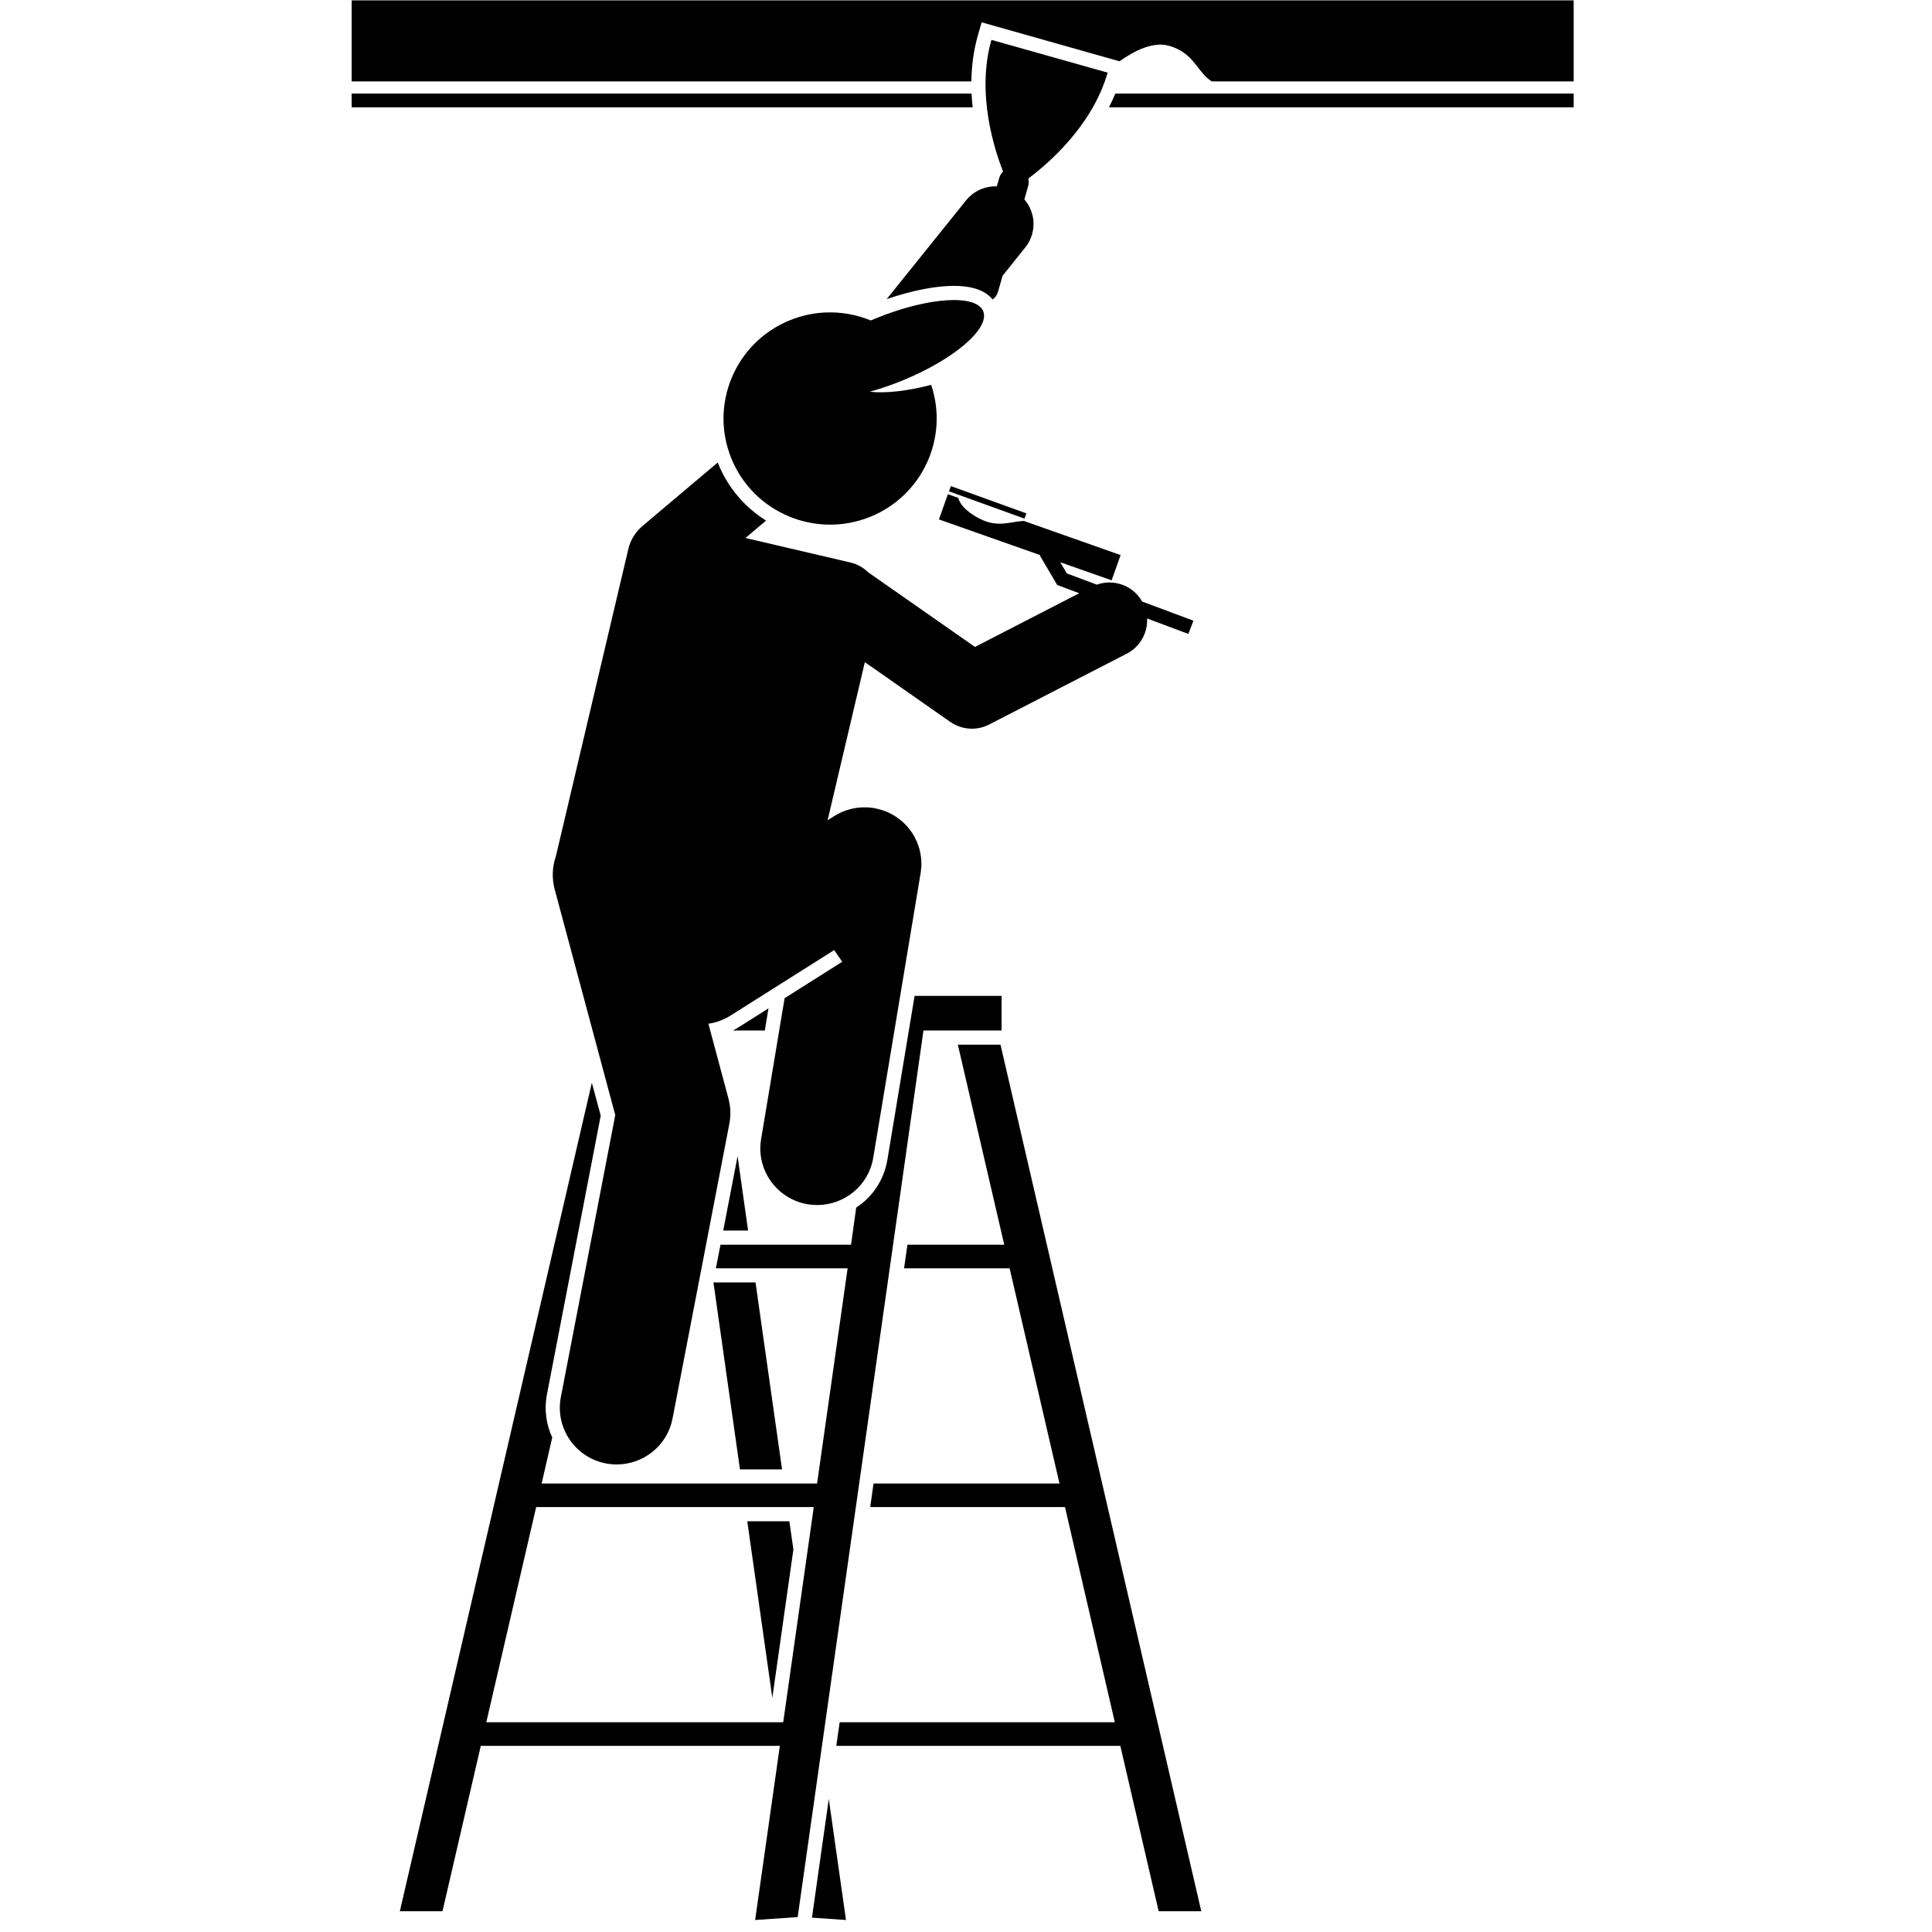 <svg xmlns="http://www.w3.org/2000/svg" xmlns:xlink="http://www.w3.org/1999/xlink" width="110" zoomAndPan="magnify" viewBox="0 0 82.5 82.5" height="110" preserveAspectRatio="xMidYMid meet" version="1.0"><defs><clipPath id="c5443d903b"><path d="M 15.016 0 L 67.199 0 L 67.199 4 L 15.016 4 Z M 15.016 0 " clip-rule="nonzero"/></clipPath><clipPath id="4ab9015374"><path d="M 15.016 3 L 42 3 L 42 5 L 15.016 5 Z M 15.016 3 " clip-rule="nonzero"/></clipPath><clipPath id="2135a15b47"><path d="M 47 3 L 67.199 3 L 67.199 5 L 47 5 Z M 47 3 " clip-rule="nonzero"/></clipPath></defs><g clip-path="url(#c5443d903b)"><path fill="#000000" d="M 41.918 0.953 L 47.805 2.617 C 48.434 2.168 49.25 1.754 49.941 1.961 C 51.012 2.281 51.105 3.066 51.742 3.477 L 67.199 3.477 L 67.199 0.016 L 15.016 0.016 L 15.016 3.477 L 41.48 3.477 C 41.488 2.844 41.566 2.188 41.75 1.535 Z M 41.918 0.953 " fill-opacity="1" fill-rule="nonzero"/></g><g clip-path="url(#4ab9015374)"><path fill="#000000" d="M 41.488 3.996 L 15.016 3.996 L 15.016 4.582 L 41.535 4.582 C 41.512 4.391 41.496 4.195 41.488 3.996 Z M 41.488 3.996 " fill-opacity="1" fill-rule="nonzero"/></g><g clip-path="url(#2135a15b47)"><path fill="#000000" d="M 67.199 4.582 L 67.199 3.996 L 47.625 3.996 C 47.543 4.199 47.453 4.391 47.355 4.582 Z M 67.199 4.582 " fill-opacity="1" fill-rule="nonzero"/></g><path fill="#000000" d="M 43.906 7.938 C 43.934 7.832 43.934 7.727 43.91 7.625 C 44.695 7.039 46.641 5.402 47.297 3.102 L 42.336 1.703 C 41.68 4 42.473 6.414 42.832 7.32 C 42.762 7.395 42.703 7.484 42.672 7.59 L 42.566 7.957 C 42.34 7.949 42.113 7.988 41.902 8.074 C 41.656 8.176 41.43 8.336 41.25 8.559 L 37.863 12.773 C 38.914 12.414 39.934 12.207 40.73 12.207 C 41.668 12.207 42.145 12.484 42.387 12.789 C 42.492 12.711 42.578 12.598 42.617 12.457 L 42.812 11.777 L 43.777 10.57 C 43.781 10.566 43.785 10.562 43.789 10.559 C 44.059 10.211 44.168 9.789 44.125 9.387 C 44.086 9.07 43.957 8.766 43.742 8.516 Z M 43.906 7.938 " fill-opacity="1" fill-rule="nonzero"/><path fill="#000000" d="M 42.883 53.152 L 38.75 53.152 L 38.605 54.16 L 43.113 54.16 L 45.242 63.348 L 37.301 63.348 L 37.16 64.355 L 45.477 64.355 L 47.605 73.543 L 35.855 73.543 L 35.711 74.551 L 47.84 74.551 L 49.477 81.613 L 51.297 81.613 L 42.723 44.609 L 40.902 44.609 Z M 42.883 53.152 " fill-opacity="1" fill-rule="nonzero"/><path fill="#000000" d="M 31.496 49.371 L 30.883 52.547 L 31.945 52.547 Z M 31.496 49.371 " fill-opacity="1" fill-rule="nonzero"/><path fill="#000000" d="M 33.395 62.746 L 32.262 54.762 L 30.465 54.762 L 31.598 62.746 Z M 33.395 62.746 " fill-opacity="1" fill-rule="nonzero"/><path fill="#000000" d="M 31.91 64.961 L 32.98 72.5 L 33.879 66.164 L 33.707 64.961 Z M 31.91 64.961 " fill-opacity="1" fill-rule="nonzero"/><path fill="#000000" d="M 36.125 81.988 L 35.391 76.816 L 34.672 81.887 Z M 36.125 81.988 " fill-opacity="1" fill-rule="nonzero"/><path fill="#000000" d="M 31.293 44.004 L 32.66 44.004 L 32.816 43.059 L 31.531 43.871 C 31.457 43.918 31.375 43.965 31.293 44.004 Z M 31.293 44.004 " fill-opacity="1" fill-rule="nonzero"/><path fill="#000000" d="M 37.891 49.535 C 37.746 50.395 37.25 51.117 36.562 51.566 L 36.34 53.152 L 30.766 53.152 L 30.57 54.16 L 36.195 54.16 L 34.891 63.348 L 23.129 63.348 L 23.582 61.383 C 23.324 60.828 23.23 60.191 23.355 59.547 L 25.652 47.641 L 25.273 46.234 L 17.074 81.613 L 18.895 81.613 L 20.531 74.551 L 33.301 74.551 L 32.246 81.988 L 34.062 81.863 L 39.434 44.004 L 42.77 44.004 L 42.77 42.527 L 39.055 42.527 Z M 33.445 73.543 L 20.766 73.543 L 22.895 64.355 L 34.75 64.355 Z M 33.445 73.543 " fill-opacity="1" fill-rule="nonzero"/><path fill="#000000" d="M 30.672 19.812 C 30.664 19.793 30.656 19.77 30.648 19.75 L 28.449 21.605 L 27.41 22.484 C 27.273 22.602 27.16 22.738 27.07 22.883 C 26.965 23.039 26.887 23.215 26.84 23.406 L 23.734 36.578 C 23.582 37.016 23.559 37.504 23.688 37.984 L 26.273 47.617 L 23.949 59.66 C 23.699 60.973 24.559 62.238 25.875 62.492 C 26.031 62.52 26.184 62.535 26.336 62.535 C 27.477 62.535 28.496 61.73 28.719 60.574 L 31.145 47.984 C 31.215 47.629 31.199 47.258 31.105 46.906 L 30.25 43.715 C 30.582 43.668 30.906 43.551 31.207 43.359 L 35.621 40.57 L 35.965 41.07 L 33.504 42.625 L 32.5 48.645 C 32.281 49.961 33.176 51.207 34.5 51.426 C 34.633 51.445 34.766 51.457 34.898 51.457 C 36.066 51.457 37.094 50.617 37.289 49.438 L 39.312 37.285 C 39.316 37.27 39.316 37.254 39.32 37.238 C 39.324 37.195 39.328 37.152 39.332 37.109 C 39.336 37.074 39.34 37.035 39.344 36.996 C 39.344 36.957 39.344 36.918 39.344 36.875 C 39.344 36.836 39.344 36.797 39.34 36.758 C 39.34 36.719 39.336 36.68 39.332 36.645 C 39.328 36.602 39.324 36.562 39.316 36.523 C 39.312 36.484 39.305 36.449 39.297 36.41 C 39.289 36.371 39.281 36.332 39.27 36.293 C 39.262 36.254 39.25 36.219 39.238 36.184 C 39.227 36.145 39.215 36.105 39.199 36.066 C 39.188 36.031 39.172 35.996 39.16 35.961 C 39.141 35.922 39.125 35.883 39.105 35.848 C 39.09 35.812 39.074 35.781 39.059 35.75 C 39.035 35.711 39.016 35.672 38.992 35.633 C 38.984 35.621 38.977 35.609 38.969 35.594 C 38.957 35.578 38.945 35.562 38.934 35.543 C 38.91 35.508 38.883 35.473 38.859 35.438 C 38.832 35.406 38.809 35.375 38.785 35.348 C 38.762 35.316 38.734 35.289 38.707 35.258 C 38.68 35.227 38.652 35.199 38.621 35.168 C 38.594 35.145 38.57 35.117 38.543 35.094 C 38.512 35.066 38.477 35.039 38.445 35.012 C 38.418 34.988 38.387 34.969 38.355 34.945 C 38.324 34.922 38.293 34.898 38.258 34.875 C 38.227 34.855 38.191 34.832 38.156 34.812 C 38.125 34.793 38.09 34.773 38.059 34.758 C 38.023 34.738 37.984 34.719 37.945 34.699 C 37.91 34.688 37.879 34.672 37.848 34.656 C 37.809 34.641 37.766 34.625 37.727 34.613 C 37.691 34.602 37.656 34.59 37.621 34.578 C 37.582 34.566 37.543 34.555 37.5 34.547 C 37.461 34.535 37.422 34.527 37.383 34.52 C 37.359 34.516 37.34 34.508 37.316 34.504 C 37.301 34.504 37.285 34.504 37.27 34.5 C 37.227 34.492 37.184 34.488 37.141 34.484 C 37.102 34.48 37.066 34.48 37.031 34.477 C 36.988 34.477 36.941 34.477 36.898 34.477 C 36.863 34.477 36.828 34.477 36.793 34.477 C 36.746 34.48 36.703 34.484 36.656 34.488 C 36.625 34.492 36.59 34.496 36.559 34.5 C 36.512 34.508 36.465 34.516 36.418 34.527 C 36.387 34.531 36.359 34.539 36.328 34.547 C 36.281 34.559 36.234 34.574 36.188 34.59 C 36.16 34.598 36.133 34.605 36.105 34.613 C 36.059 34.633 36.012 34.648 35.965 34.668 C 35.938 34.68 35.91 34.691 35.883 34.707 C 35.84 34.727 35.797 34.75 35.758 34.77 C 35.727 34.789 35.699 34.801 35.672 34.82 C 35.652 34.828 35.637 34.84 35.621 34.848 L 35.34 35.027 L 36.93 28.277 L 37.465 28.648 L 40.574 30.824 C 40.852 31.016 41.176 31.117 41.504 31.117 C 41.758 31.117 42.016 31.055 42.246 30.934 L 48.113 27.914 C 48.691 27.617 49.012 27.02 48.984 26.41 L 50.746 27.07 L 50.961 26.504 L 48.773 25.688 C 48.387 25.004 47.566 24.707 46.836 24.965 L 45.559 24.488 L 45.273 24.008 L 47.469 24.781 L 47.852 23.703 L 43.723 22.246 C 43.09 22.277 42.605 22.547 41.828 22.145 C 41.16 21.801 40.969 21.461 40.918 21.258 L 40.477 21.105 L 40.094 22.18 L 44.426 23.707 L 44.402 23.719 L 45.145 24.98 L 46.086 25.332 L 41.633 27.625 L 38.105 25.16 L 37.066 24.434 C 36.867 24.238 36.617 24.094 36.328 24.023 L 31.832 22.973 L 32.406 22.488 L 32.715 22.23 C 31.816 21.672 31.094 20.84 30.672 19.812 Z M 30.672 19.812 " fill-opacity="1" fill-rule="nonzero"/><path fill="#000000" d="M 37.141 16.727 C 37.578 16.605 38.035 16.453 38.504 16.262 C 40.727 15.359 42.285 14.027 41.984 13.289 C 41.68 12.551 39.633 12.684 37.41 13.59 C 37.332 13.621 37.258 13.652 37.184 13.684 C 36.117 13.246 34.879 13.207 33.727 13.676 C 31.398 14.625 30.285 17.27 31.234 19.586 C 32.184 21.902 34.84 23.012 37.168 22.066 C 39.402 21.156 40.52 18.68 39.762 16.434 C 38.73 16.703 37.801 16.805 37.141 16.727 Z M 37.141 16.727 " fill-opacity="1" fill-rule="nonzero"/><path fill="#000000" d="M 43.766 22.094 L 43.828 21.922 L 40.605 20.758 L 40.523 20.98 L 40.898 21.117 L 43.746 22.145 Z M 43.766 22.094 " fill-opacity="1" fill-rule="nonzero"/></svg>